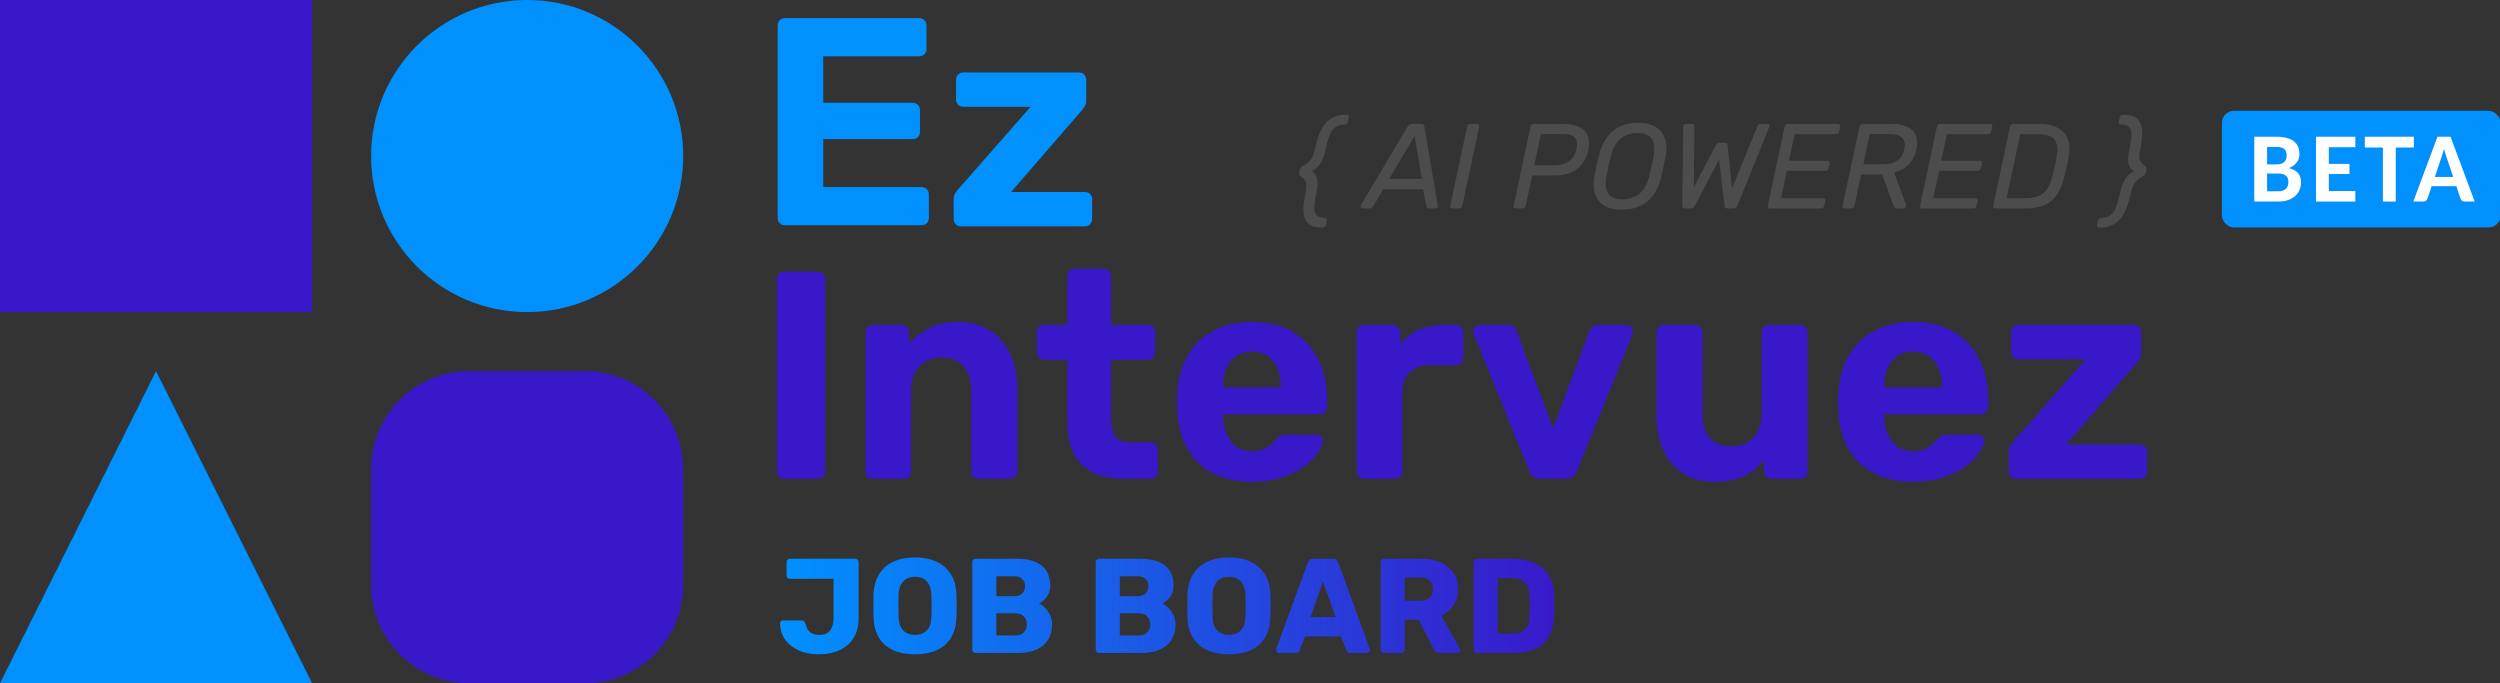 <svg width="827" height="226" viewBox="0 0 827 226" fill="none" xmlns="http://www.w3.org/2000/svg">
<rect x="0" y="0" width="827" height="226" fill="#333333" stroke="none"/>
<g clip-path="url(#clip0_1586_235)">
<rect width="103.235" height="103.235" fill="#3918CA"/>
<path d="M122.766 155.211C122.766 137.292 137.289 122.766 155.204 122.766H193.562C211.477 122.766 226 137.292 226 155.211V193.555C226 211.474 211.477 226 193.562 226H155.204C137.289 226 122.766 211.474 122.766 193.555V155.211Z" fill="#3918CA"/>
<circle cx="174.383" cy="51.617" r="51.617" fill="#0091FF"/>
<path d="M51.617 122.766L103.235 226H0L51.617 122.766Z" fill="#0091FF"/>
<path d="M317.824 74.871C317.171 74.871 316.616 74.643 316.16 74.186C315.703 73.73 315.475 73.142 315.475 72.425V65.867C315.475 65.215 315.605 64.627 315.866 64.105C316.192 63.583 316.551 63.094 316.943 62.637L340.922 35.33H318.704C317.987 35.33 317.399 35.102 316.943 34.645C316.486 34.188 316.258 33.633 316.258 32.981V26.423C316.258 25.706 316.486 25.118 316.943 24.662C317.399 24.205 317.987 23.977 318.704 23.977H356.876C357.593 23.977 358.181 24.205 358.637 24.662C359.094 25.118 359.323 25.706 359.323 26.423V33.47C359.323 34.058 359.192 34.58 358.931 35.036C358.67 35.493 358.344 35.95 357.952 36.407L334.462 63.518H358.931C359.584 63.518 360.138 63.746 360.595 64.203C361.052 64.66 361.28 65.215 361.28 65.867V72.425C361.28 73.142 361.052 73.73 360.595 74.186C360.138 74.643 359.584 74.871 358.931 74.871H317.824Z" fill="#0091FF"/>
<path d="M259.699 74.512C258.981 74.512 258.394 74.284 257.937 73.827C257.48 73.371 257.252 72.783 257.252 72.066V8.447C257.252 7.729 257.48 7.142 257.937 6.685C258.394 6.228 258.981 6 259.699 6H304.036C304.754 6 305.341 6.228 305.798 6.685C306.255 7.142 306.483 7.729 306.483 8.447V16.277C306.483 16.929 306.255 17.484 305.798 17.941C305.341 18.398 304.754 18.626 304.036 18.626H272.325V33.992H301.883C302.601 33.992 303.188 34.221 303.645 34.677C304.101 35.134 304.33 35.721 304.33 36.439V43.682C304.33 44.334 304.101 44.889 303.645 45.346C303.188 45.803 302.601 46.031 301.883 46.031H272.325V61.887H304.819C305.537 61.887 306.124 62.115 306.581 62.572C307.038 63.028 307.266 63.616 307.266 64.333V72.066C307.266 72.783 307.038 73.371 306.581 73.827C306.124 74.284 305.537 74.512 304.819 74.512H259.699Z" fill="#0091FF"/>
<path d="M666.828 158.385C666.175 158.385 665.62 158.157 665.164 157.7C664.707 157.243 664.479 156.656 664.479 155.938V149.381C664.479 148.728 664.609 148.141 664.87 147.619C665.196 147.097 665.555 146.608 665.947 146.151L689.926 118.844H667.708C666.991 118.844 666.403 118.615 665.947 118.159C665.49 117.702 665.262 117.147 665.262 116.495V109.937C665.262 109.219 665.49 108.632 665.947 108.175C666.403 107.719 666.991 107.49 667.708 107.49H705.88C706.597 107.49 707.185 107.719 707.641 108.175C708.098 108.632 708.326 109.219 708.326 109.937V116.984C708.326 117.571 708.196 118.093 707.935 118.55C707.674 119.007 707.348 119.464 706.956 119.92L683.466 147.032H707.935C708.587 147.032 709.142 147.26 709.599 147.717C710.056 148.174 710.284 148.728 710.284 149.381V155.938C710.284 156.656 710.056 157.243 709.599 157.7C709.142 158.157 708.587 158.385 707.935 158.385H666.828Z" fill="#3918CA"/>
<path d="M632.949 159.364C625.445 159.364 619.475 157.276 615.038 153.1C610.666 148.924 608.35 142.856 608.089 134.895C608.089 134.373 608.089 133.688 608.089 132.84C608.089 131.927 608.089 131.209 608.089 130.687C608.35 125.663 609.492 121.356 611.514 117.767C613.537 114.113 616.376 111.34 620.03 109.448C623.684 107.49 627.957 106.512 632.851 106.512C638.332 106.512 642.9 107.654 646.554 109.937C650.273 112.156 653.046 115.223 654.873 119.138C656.765 122.987 657.711 127.424 657.711 132.449V134.7C657.711 135.352 657.45 135.907 656.928 136.364C656.472 136.82 655.917 137.049 655.265 137.049H623.259C623.259 137.114 623.259 137.244 623.259 137.44C623.259 137.571 623.259 137.701 623.259 137.832C623.325 139.92 623.716 141.845 624.434 143.606C625.217 145.303 626.294 146.673 627.664 147.717C629.099 148.761 630.796 149.283 632.753 149.283C634.385 149.283 635.722 149.055 636.766 148.598C637.81 148.141 638.658 147.587 639.311 146.934C640.029 146.282 640.551 145.727 640.877 145.27C641.464 144.618 641.921 144.226 642.247 144.096C642.639 143.9 643.226 143.802 644.009 143.802H654.188C654.84 143.802 655.362 143.998 655.754 144.389C656.211 144.716 656.406 145.205 656.341 145.857C656.276 146.901 655.721 148.206 654.677 149.772C653.699 151.273 652.23 152.774 650.273 154.275C648.315 155.71 645.869 156.917 642.932 157.896C640.061 158.875 636.734 159.364 632.949 159.364ZM623.259 128.142H642.443V127.946C642.443 125.597 642.051 123.575 641.268 121.878C640.551 120.116 639.474 118.746 638.039 117.767C636.603 116.789 634.874 116.299 632.851 116.299C630.828 116.299 629.099 116.789 627.664 117.767C626.228 118.746 625.119 120.116 624.336 121.878C623.618 123.575 623.259 125.597 623.259 127.946V128.142Z" fill="#3918CA"/>
<path d="M567.19 159.364C563.406 159.364 560.045 158.516 557.109 156.819C554.238 155.057 551.987 152.545 550.356 149.283C548.79 145.955 548.007 141.942 548.007 137.244V109.937C548.007 109.219 548.235 108.632 548.692 108.175C549.149 107.719 549.703 107.49 550.356 107.49H560.731C561.448 107.49 562.036 107.719 562.492 108.175C562.949 108.632 563.177 109.219 563.177 109.937V136.657C563.177 143.965 566.375 147.619 572.769 147.619C575.836 147.619 578.25 146.673 580.012 144.781C581.839 142.823 582.752 140.115 582.752 136.657V109.937C582.752 109.219 582.981 108.632 583.438 108.175C583.894 107.719 584.482 107.49 585.199 107.49H595.574C596.227 107.49 596.781 107.719 597.238 108.175C597.695 108.632 597.923 109.219 597.923 109.937V155.938C597.923 156.656 597.695 157.243 597.238 157.7C596.781 158.157 596.227 158.385 595.574 158.385H585.982C585.265 158.385 584.677 158.157 584.221 157.7C583.764 157.243 583.535 156.656 583.535 155.938V152.121C581.839 154.47 579.653 156.265 576.978 157.504C574.303 158.744 571.04 159.364 567.19 159.364Z" fill="#3918CA"/>
<path d="M509.348 158.385C508.369 158.385 507.619 158.157 507.097 157.7C506.64 157.178 506.249 156.591 505.922 155.938L487.522 110.524C487.391 110.263 487.326 109.97 487.326 109.643C487.326 109.056 487.522 108.567 487.913 108.175C488.37 107.719 488.892 107.49 489.479 107.49H498.973C499.822 107.49 500.441 107.719 500.833 108.175C501.29 108.632 501.583 109.056 501.714 109.448L513.752 141.746L525.791 109.448C525.987 109.056 526.28 108.632 526.672 108.175C527.129 107.719 527.748 107.49 528.531 107.49H538.025C538.613 107.49 539.102 107.719 539.493 108.175C539.95 108.567 540.179 109.056 540.179 109.643C540.179 109.97 540.146 110.263 540.081 110.524L521.582 155.938C521.321 156.591 520.93 157.178 520.408 157.7C519.886 158.157 519.136 158.385 518.157 158.385H509.348Z" fill="#3918CA"/>
<path d="M451.154 158.385C450.501 158.385 449.947 158.157 449.49 157.7C449.033 157.243 448.805 156.656 448.805 155.938V109.937C448.805 109.285 449.033 108.73 449.49 108.273C449.947 107.751 450.501 107.49 451.154 107.49H460.745C461.398 107.49 461.953 107.751 462.409 108.273C462.931 108.73 463.192 109.285 463.192 109.937V113.852C464.824 111.829 466.814 110.263 469.163 109.154C471.577 108.045 474.35 107.49 477.482 107.49H481.691C482.343 107.49 482.898 107.719 483.355 108.175C483.811 108.632 484.04 109.219 484.04 109.937V118.354C484.04 119.072 483.811 119.659 483.355 120.116C482.898 120.573 482.343 120.801 481.691 120.801H473.078C470.207 120.801 467.956 121.617 466.324 123.248C464.693 124.814 463.877 127.065 463.877 130.001V155.938C463.877 156.656 463.649 157.243 463.192 157.7C462.736 158.157 462.148 158.385 461.431 158.385H451.154Z" fill="#3918CA"/>
<path d="M414.26 159.364C406.756 159.364 400.786 157.276 396.349 153.1C391.977 148.924 389.66 142.856 389.399 134.895C389.399 134.373 389.399 133.688 389.399 132.84C389.399 131.927 389.399 131.209 389.399 130.687C389.66 125.663 390.802 121.356 392.825 117.767C394.848 114.113 397.686 111.34 401.34 109.448C404.994 107.49 409.268 106.512 414.162 106.512C419.643 106.512 424.21 107.654 427.864 109.937C431.583 112.156 434.357 115.223 436.184 119.138C438.076 122.987 439.022 127.424 439.022 132.449V134.7C439.022 135.352 438.761 135.907 438.239 136.364C437.782 136.82 437.228 137.049 436.575 137.049H404.57C404.57 137.114 404.57 137.244 404.57 137.44C404.57 137.571 404.57 137.701 404.57 137.832C404.635 139.92 405.027 141.845 405.745 143.606C406.528 145.303 407.604 146.673 408.974 147.717C410.41 148.761 412.106 149.283 414.064 149.283C415.695 149.283 417.033 149.055 418.077 148.598C419.121 148.141 419.969 147.587 420.621 146.934C421.339 146.282 421.861 145.727 422.187 145.27C422.775 144.618 423.231 144.226 423.558 144.096C423.949 143.9 424.536 143.802 425.319 143.802H435.498C436.151 143.802 436.673 143.998 437.064 144.389C437.521 144.716 437.717 145.205 437.652 145.857C437.586 146.901 437.032 148.206 435.988 149.772C435.009 151.273 433.541 152.774 431.583 154.275C429.626 155.71 427.179 156.917 424.243 157.896C421.372 158.875 418.044 159.364 414.26 159.364ZM404.57 128.142H423.753V127.946C423.753 125.597 423.362 123.575 422.579 121.878C421.861 120.116 420.785 118.746 419.349 117.767C417.914 116.789 416.184 116.299 414.162 116.299C412.139 116.299 410.41 116.789 408.974 117.767C407.539 118.746 406.43 120.116 405.647 121.878C404.929 123.575 404.57 125.597 404.57 127.946V128.142Z" fill="#3918CA"/>
<path d="M372.148 158.385C368.103 158.385 364.644 157.732 361.773 156.427C358.902 155.057 356.717 152.969 355.216 150.163C353.78 147.357 353.063 143.834 353.063 139.593V119.039H345.428C344.711 119.039 344.123 118.811 343.667 118.354C343.21 117.897 342.981 117.31 342.981 116.592V109.937C342.981 109.219 343.21 108.632 343.667 108.175C344.123 107.718 344.711 107.49 345.428 107.49H353.063V91.34C353.063 90.623 353.291 90.035 353.748 89.579C354.27 89.122 354.857 88.894 355.509 88.894H365.101C365.819 88.894 366.406 89.122 366.863 89.579C367.32 90.035 367.548 90.623 367.548 91.34V107.49H379.782C380.435 107.49 380.99 107.718 381.446 108.175C381.903 108.632 382.131 109.219 382.131 109.937V116.592C382.131 117.31 381.903 117.897 381.446 118.354C380.99 118.811 380.435 119.039 379.782 119.039H367.548V138.418C367.548 140.898 367.972 142.855 368.82 144.291C369.734 145.661 371.3 146.346 373.518 146.346H380.663C381.316 146.346 381.87 146.574 382.327 147.031C382.784 147.488 383.012 148.043 383.012 148.695V155.938C383.012 156.656 382.784 157.243 382.327 157.7C381.87 158.156 381.316 158.385 380.663 158.385H372.148Z" fill="#3918CA"/>
<path d="M288.667 158.385C288.015 158.385 287.46 158.157 287.003 157.7C286.547 157.244 286.318 156.656 286.318 155.939V109.937C286.318 109.22 286.547 108.632 287.003 108.176C287.46 107.719 288.015 107.49 288.667 107.49H298.259C298.977 107.49 299.564 107.719 300.021 108.176C300.478 108.632 300.706 109.22 300.706 109.937V113.754C302.402 111.666 304.588 109.937 307.264 108.567C309.939 107.197 313.201 106.512 317.051 106.512C320.901 106.512 324.261 107.393 327.132 109.154C330.068 110.851 332.352 113.363 333.983 116.691C335.68 119.953 336.528 123.933 336.528 128.631V155.939C336.528 156.656 336.267 157.244 335.745 157.7C335.288 158.157 334.734 158.385 334.081 158.385H323.707C322.989 158.385 322.402 158.157 321.945 157.7C321.488 157.244 321.26 156.656 321.26 155.939V129.219C321.26 125.76 320.411 123.085 318.715 121.193C317.084 119.235 314.669 118.257 311.472 118.257C308.405 118.257 305.959 119.235 304.132 121.193C302.305 123.085 301.391 125.76 301.391 129.219V155.939C301.391 156.656 301.163 157.244 300.706 157.7C300.249 158.157 299.695 158.385 299.042 158.385H288.667Z" fill="#3918CA"/>
<path d="M259.447 158.385C258.729 158.385 258.142 158.157 257.685 157.7C257.228 157.244 257 156.656 257 155.939V92.32C257 91.602 257.228 91.015 257.685 90.558C258.142 90.101 258.729 89.873 259.447 89.873H270.507C271.224 89.873 271.812 90.101 272.268 90.558C272.725 91.015 272.954 91.602 272.954 92.32V155.939C272.954 156.656 272.725 157.244 272.268 157.7C271.812 158.157 271.224 158.385 270.507 158.385H259.447Z" fill="#3918CA"/>
<path d="M702.476 37.959C704.047 37.959 705.285 38.212 706.191 38.718C707.123 39.224 707.775 39.97 708.148 40.955C708.548 41.941 708.708 43.152 708.628 44.59C708.574 46.029 708.361 47.68 707.989 49.544C707.669 50.929 707.616 51.994 707.829 52.74C708.042 53.486 708.468 54.098 709.107 54.578L709.347 54.737C709.933 55.164 710.159 55.67 710.026 56.256L709.866 57.055C709.76 57.641 709.32 58.133 708.548 58.533L708.188 58.732C707.363 59.212 706.684 59.824 706.151 60.57C705.645 61.316 705.245 62.381 704.952 63.766C704.526 65.63 704.034 67.281 703.474 68.72C702.942 70.131 702.276 71.316 701.477 72.275C700.678 73.26 699.719 74.006 698.601 74.512C697.482 75.045 696.137 75.311 694.566 75.311H694.326C694.086 75.311 693.9 75.231 693.767 75.072C693.634 74.912 693.594 74.699 693.647 74.432L693.966 72.954C694.02 72.688 694.153 72.475 694.366 72.315C694.552 72.155 694.779 72.075 695.045 72.075H695.205C696.51 72.022 697.535 71.689 698.281 71.077C699.053 70.464 699.666 69.492 700.119 68.16C700.598 66.829 701.064 65.111 701.517 63.007C701.89 61.382 702.436 60.051 703.155 59.012C703.874 57.973 704.779 57.188 705.871 56.655C705.285 56.256 704.833 55.763 704.513 55.177C704.22 54.591 704.047 53.899 703.994 53.1C703.94 52.274 704.02 51.342 704.233 50.303C704.686 48.146 704.952 46.415 705.032 45.11C705.139 43.778 704.939 42.806 704.433 42.194C703.954 41.554 703.075 41.221 701.796 41.195H701.597C701.33 41.195 701.131 41.115 700.997 40.955C700.891 40.795 700.864 40.582 700.918 40.316L701.197 38.838C701.25 38.572 701.37 38.358 701.557 38.199C701.77 38.039 702.009 37.959 702.276 37.959H702.476Z" fill="#4C4C4C"/>
<path d="M660.071 68.959C659.805 68.959 659.605 68.879 659.472 68.72C659.339 68.533 659.299 68.307 659.352 68.04L664.905 41.954C664.958 41.661 665.078 41.435 665.264 41.275C665.477 41.088 665.717 40.995 665.983 40.995H674.612C676.397 40.995 677.968 41.235 679.326 41.714C680.685 42.167 681.79 42.859 682.642 43.791C683.494 44.697 684.067 45.829 684.36 47.187C684.68 48.545 684.666 50.09 684.32 51.821C684.08 53.02 683.867 54.072 683.681 54.977C683.494 55.883 683.255 56.921 682.962 58.093C682.402 60.544 681.603 62.581 680.565 64.205C679.526 65.803 678.155 67.002 676.45 67.801C674.746 68.573 672.535 68.959 669.819 68.959H660.071ZM663.786 65.564H669.859C671.696 65.564 673.214 65.311 674.413 64.805C675.611 64.299 676.57 63.486 677.289 62.368C678.035 61.249 678.621 59.771 679.047 57.934C679.233 57.135 679.393 56.442 679.526 55.856C679.686 55.244 679.819 54.644 679.926 54.058C680.059 53.446 680.192 52.753 680.325 51.981C680.831 49.398 680.618 47.493 679.686 46.268C678.78 45.017 676.943 44.391 674.173 44.391H668.3L663.786 65.564Z" fill="#4C4C4C"/>
<path d="M635.883 68.959C635.616 68.959 635.416 68.879 635.283 68.72C635.15 68.533 635.11 68.307 635.163 68.04L640.716 41.954C640.77 41.661 640.889 41.435 641.076 41.275C641.289 41.088 641.529 40.995 641.795 40.995H658.334C658.627 40.995 658.827 41.088 658.933 41.275C659.066 41.435 659.106 41.661 659.053 41.954L658.733 43.472C658.68 43.765 658.547 43.991 658.334 44.151C658.147 44.311 657.908 44.391 657.615 44.391H644.032L642.155 53.14H654.858C655.151 53.14 655.364 53.233 655.497 53.419C655.631 53.579 655.671 53.805 655.617 54.098L655.298 55.577C655.244 55.843 655.111 56.069 654.898 56.256C654.712 56.415 654.472 56.495 654.179 56.495H641.475L639.518 65.564H653.42C653.713 65.564 653.926 65.644 654.059 65.803C654.192 65.963 654.232 66.19 654.179 66.483L653.82 68.04C653.766 68.307 653.646 68.533 653.46 68.72C653.274 68.879 653.034 68.959 652.741 68.959H635.883Z" fill="#4C4C4C"/>
<path d="M610.266 68.959C609.973 68.959 609.76 68.879 609.627 68.72C609.521 68.533 609.494 68.307 609.547 68.04L615.1 41.954C615.153 41.661 615.273 41.435 615.46 41.275C615.673 41.088 615.926 40.995 616.219 40.995H625.966C628.976 40.995 631.199 41.701 632.638 43.112C634.102 44.524 634.542 46.615 633.956 49.384C633.53 51.435 632.664 53.113 631.359 54.418C630.081 55.696 628.496 56.589 626.605 57.094L630.52 67.721C630.547 67.801 630.56 67.867 630.56 67.921C630.56 67.974 630.547 68.054 630.52 68.16C630.494 68.374 630.374 68.56 630.161 68.72C629.948 68.879 629.735 68.959 629.522 68.959H627.604C627.151 68.959 626.845 68.84 626.685 68.6C626.525 68.36 626.392 68.12 626.286 67.881L622.65 57.734H615.659L613.462 68.04C613.409 68.307 613.276 68.533 613.063 68.72C612.85 68.879 612.597 68.959 612.304 68.959H610.266ZM616.378 54.338H622.97C624.967 54.338 626.539 53.925 627.684 53.1C628.856 52.247 629.615 50.996 629.961 49.344C630.307 47.72 630.081 46.481 629.282 45.629C628.51 44.777 627.111 44.351 625.087 44.351H618.496L616.378 54.338Z" fill="#4C4C4C"/>
<path d="M585.518 68.959C585.252 68.959 585.052 68.879 584.919 68.72C584.786 68.533 584.746 68.307 584.799 68.04L590.352 41.954C590.405 41.661 590.525 41.435 590.712 41.275C590.925 41.088 591.164 40.995 591.431 40.995H607.97C608.263 40.995 608.462 41.088 608.569 41.275C608.702 41.435 608.742 41.661 608.689 41.954L608.369 43.472C608.316 43.765 608.183 43.991 607.97 44.151C607.783 44.311 607.543 44.391 607.25 44.391H593.668L591.79 53.14H604.494C604.787 53.14 605 53.233 605.133 53.419C605.266 53.579 605.306 53.805 605.253 54.098L604.933 55.577C604.88 55.843 604.747 56.069 604.534 56.256C604.348 56.415 604.108 56.495 603.815 56.495H591.111L589.154 65.564H603.056C603.349 65.564 603.562 65.644 603.695 65.803C603.828 65.963 603.868 66.19 603.815 66.483L603.455 68.04C603.402 68.307 603.282 68.533 603.096 68.72C602.909 68.879 602.67 68.959 602.377 68.959H585.518Z" fill="#4C4C4C"/>
<path d="M557.553 68.959C557.207 68.959 556.941 68.866 556.754 68.68C556.595 68.493 556.515 68.227 556.515 67.881L556.794 41.834C556.794 41.621 556.874 41.435 557.034 41.275C557.194 41.088 557.407 40.995 557.673 40.995H559.631C559.95 40.995 560.177 41.075 560.31 41.235C560.443 41.395 560.51 41.594 560.51 41.834L560.31 61.928L567.541 48.146C567.674 47.906 567.86 47.693 568.1 47.507C568.34 47.294 568.646 47.187 569.019 47.187H570.457C570.856 47.187 571.123 47.294 571.256 47.507C571.389 47.693 571.469 47.906 571.495 48.146L572.974 62.248L581.403 41.674C581.589 41.221 581.962 40.995 582.521 40.995H584.679C585.025 40.995 585.238 41.102 585.318 41.315C585.398 41.501 585.371 41.741 585.238 42.034L574.811 67.881C574.651 68.227 574.452 68.493 574.212 68.68C573.972 68.866 573.679 68.959 573.333 68.959H571.575C571.203 68.959 570.923 68.866 570.736 68.68C570.577 68.493 570.483 68.254 570.457 67.961L568.659 52.82L560.709 67.961C560.576 68.254 560.376 68.493 560.11 68.68C559.87 68.866 559.577 68.959 559.231 68.959H557.553Z" fill="#4C4C4C"/>
<path d="M536.505 69.359C534.934 69.359 533.509 69.146 532.23 68.72C530.952 68.267 529.9 67.588 529.074 66.682C528.249 65.777 527.676 64.632 527.357 63.247C527.064 61.862 527.077 60.237 527.397 58.373C527.61 57.201 527.836 56.083 528.076 55.017C528.315 53.925 528.582 52.793 528.875 51.622C529.754 47.92 531.298 45.163 533.509 43.352C535.746 41.514 538.542 40.596 541.898 40.596C543.496 40.596 544.921 40.822 546.173 41.275C547.451 41.728 548.503 42.42 549.329 43.352C550.181 44.284 550.753 45.429 551.046 46.788C551.339 48.146 551.326 49.757 551.006 51.622C550.793 52.793 550.567 53.925 550.327 55.017C550.088 56.083 549.835 57.201 549.568 58.373C548.663 62.128 547.091 64.898 544.854 66.682C542.644 68.467 539.861 69.359 536.505 69.359ZM536.665 65.963C538.769 65.963 540.62 65.351 542.218 64.126C543.816 62.901 544.947 60.916 545.613 58.173C545.906 56.975 546.146 55.91 546.332 54.977C546.545 54.019 546.759 52.953 546.972 51.781C547.478 49.038 547.265 47.054 546.332 45.829C545.427 44.604 543.896 43.991 541.738 43.991C539.608 43.991 537.757 44.604 536.185 45.829C534.614 47.054 533.495 49.038 532.83 51.781C532.537 52.953 532.284 54.019 532.071 54.977C531.858 55.91 531.644 56.975 531.431 58.173C530.952 60.916 531.165 62.901 532.071 64.126C532.976 65.351 534.508 65.963 536.665 65.963Z" fill="#4C4C4C"/>
<path d="M501.446 68.959C501.18 68.959 500.98 68.879 500.847 68.72C500.714 68.533 500.674 68.307 500.727 68.04L506.28 41.954C506.333 41.661 506.453 41.435 506.639 41.275C506.852 41.088 507.092 40.995 507.358 40.995H517.226C518.744 40.995 520.076 41.181 521.221 41.554C522.393 41.901 523.338 42.433 524.057 43.152C524.776 43.871 525.256 44.764 525.495 45.829C525.762 46.894 525.748 48.133 525.455 49.544C524.843 52.367 523.578 54.498 521.66 55.936C519.743 57.347 517.279 58.053 514.27 58.053H506.839L504.722 68.04C504.669 68.307 504.535 68.533 504.322 68.72C504.136 68.879 503.896 68.959 503.603 68.959H501.446ZM507.518 54.698H514.19C516.054 54.698 517.639 54.258 518.944 53.379C520.249 52.5 521.088 51.222 521.46 49.544C521.673 48.426 521.713 47.493 521.58 46.748C521.447 45.975 521.008 45.389 520.262 44.99C519.516 44.564 518.371 44.351 516.826 44.351H509.715L507.518 54.698Z" fill="#4C4C4C"/>
<path d="M480.496 68.959C480.203 68.959 479.99 68.879 479.857 68.72C479.723 68.533 479.683 68.307 479.737 68.04L485.33 41.914C485.383 41.648 485.503 41.435 485.689 41.275C485.902 41.088 486.142 40.995 486.408 40.995H488.565C488.832 40.995 489.031 41.088 489.165 41.275C489.324 41.435 489.378 41.648 489.324 41.914L483.732 68.04C483.678 68.307 483.545 68.533 483.332 68.72C483.146 68.879 482.919 68.959 482.653 68.959H480.496Z" fill="#4C4C4C"/>
<path d="M450.9 68.959C450.554 68.959 450.327 68.826 450.221 68.56C450.088 68.267 450.101 67.987 450.261 67.721L465.641 41.874C465.801 41.608 465.987 41.395 466.2 41.235C466.44 41.075 466.733 40.995 467.079 40.995H470.115C470.488 40.995 470.754 41.075 470.914 41.235C471.074 41.395 471.167 41.608 471.194 41.874L475.588 67.721C475.668 68.12 475.628 68.427 475.468 68.64C475.309 68.853 475.096 68.959 474.829 68.959H472.792C472.499 68.959 472.272 68.893 472.113 68.76C471.953 68.6 471.846 68.373 471.793 68.081L470.754 62.608H457.651L454.216 68.28C454.109 68.467 453.949 68.626 453.736 68.76C453.55 68.893 453.323 68.959 453.057 68.959H450.9ZM459.529 59.172H470.355L467.958 44.99L459.529 59.172Z" fill="#4C4C4C"/>
<path d="M437.327 75.311C435.782 75.311 434.544 75.058 433.611 74.552C432.706 74.046 432.053 73.287 431.654 72.275C431.281 71.29 431.121 70.091 431.175 68.68C431.254 67.242 431.494 65.59 431.894 63.726C432.187 62.341 432.227 61.276 432.013 60.53C431.827 59.758 431.401 59.132 430.735 58.653L430.495 58.533C429.91 58.107 429.683 57.6 429.816 57.015L429.976 56.216C430.056 55.869 430.189 55.59 430.376 55.377C430.562 55.164 430.868 54.937 431.294 54.698L431.654 54.538C432.506 54.032 433.185 53.406 433.691 52.66C434.224 51.914 434.637 50.862 434.93 49.504C435.329 47.64 435.795 46.002 436.328 44.59C436.861 43.152 437.526 41.941 438.325 40.955C439.124 39.97 440.083 39.224 441.202 38.718C442.347 38.212 443.705 37.959 445.277 37.959H445.476C445.743 37.959 445.929 38.039 446.036 38.199C446.169 38.358 446.209 38.572 446.155 38.838L445.876 40.316C445.822 40.582 445.689 40.795 445.476 40.955C445.29 41.115 445.077 41.195 444.837 41.195H444.637C443.359 41.221 442.334 41.554 441.561 42.194C440.789 42.806 440.163 43.765 439.684 45.07C439.204 46.375 438.738 48.106 438.285 50.263C437.966 51.861 437.433 53.179 436.688 54.218C435.968 55.257 435.063 56.056 433.971 56.615C434.557 56.961 434.996 57.441 435.289 58.053C435.609 58.639 435.795 59.345 435.849 60.171C435.902 60.996 435.822 61.928 435.609 62.967C435.156 65.071 434.876 66.802 434.77 68.16C434.69 69.492 434.903 70.464 435.409 71.077C435.915 71.689 436.807 72.022 438.086 72.075H438.285C438.525 72.075 438.698 72.155 438.805 72.315C438.938 72.475 438.978 72.688 438.925 72.954L438.605 74.432C438.552 74.699 438.419 74.912 438.206 75.072C438.019 75.231 437.793 75.311 437.526 75.311H437.327Z" fill="#4C4C4C"/>
<path d="M488.615 216C488.288 216 488.021 215.896 487.814 215.689C487.606 215.481 487.502 215.214 487.502 214.887V185.949C487.502 185.622 487.606 185.355 487.814 185.148C488.021 184.94 488.288 184.836 488.615 184.836H500.19C503.099 184.836 505.577 185.311 507.625 186.261C509.673 187.181 511.246 188.546 512.344 190.356C513.443 192.137 514.036 194.348 514.125 196.99C514.155 198.296 514.17 199.439 514.17 200.418C514.17 201.398 514.155 202.525 514.125 203.802C514.007 206.562 513.413 208.847 512.344 210.658C511.306 212.468 509.777 213.819 507.759 214.709C505.77 215.57 503.322 216 500.413 216H488.615ZM495.471 209.589H500.19C501.467 209.589 502.52 209.396 503.351 209.011C504.212 208.595 504.85 207.957 505.266 207.096C505.711 206.235 505.948 205.108 505.978 203.713C506.037 202.852 506.067 202.08 506.067 201.398C506.097 200.715 506.097 200.032 506.067 199.35C506.067 198.667 506.037 197.91 505.978 197.079C505.919 195.061 505.384 193.592 504.375 192.672C503.396 191.722 501.927 191.247 499.968 191.247H495.471V209.589Z" fill="url(#paint0_linear_1586_235)"/>
<path d="M457.833 216C457.506 216 457.239 215.896 457.031 215.689C456.824 215.481 456.72 215.214 456.72 214.887V185.949C456.72 185.622 456.824 185.355 457.031 185.148C457.239 184.94 457.506 184.836 457.833 184.836H469.942C473.771 184.836 476.784 185.726 478.98 187.507C481.206 189.258 482.319 191.751 482.319 194.987C482.319 197.094 481.8 198.875 480.761 200.329C479.752 201.783 478.416 202.882 476.754 203.624L482.898 214.576C482.987 214.754 483.031 214.917 483.031 215.065C483.031 215.303 482.927 215.525 482.72 215.733C482.542 215.911 482.319 216 482.052 216H476.175C475.611 216 475.196 215.867 474.929 215.6C474.662 215.303 474.469 215.036 474.35 214.798L469.275 205.004H464.689V214.887C464.689 215.214 464.585 215.481 464.377 215.689C464.169 215.896 463.902 216 463.576 216H457.833ZM464.689 198.726H469.853C471.248 198.726 472.287 198.385 472.97 197.702C473.682 197.02 474.038 196.085 474.038 194.898C474.038 193.74 473.697 192.805 473.014 192.093C472.361 191.38 471.308 191.024 469.853 191.024H464.689V198.726Z" fill="url(#paint1_linear_1586_235)"/>
<path d="M423.071 216C422.833 216 422.611 215.911 422.403 215.733C422.225 215.525 422.136 215.303 422.136 215.065C422.136 214.917 422.151 214.783 422.18 214.665L432.643 186.083C432.732 185.756 432.91 185.474 433.177 185.237C433.474 184.969 433.874 184.836 434.379 184.836H440.968C441.473 184.836 441.858 184.969 442.125 185.237C442.422 185.474 442.615 185.756 442.704 186.083L453.122 214.665C453.181 214.783 453.211 214.917 453.211 215.065C453.211 215.303 453.107 215.525 452.899 215.733C452.721 215.911 452.499 216 452.232 216H446.756C446.31 216 445.969 215.896 445.732 215.689C445.524 215.451 445.39 215.243 445.331 215.065L443.595 210.524H431.708L430.016 215.065C429.957 215.243 429.823 215.451 429.615 215.689C429.407 215.896 429.051 216 428.547 216H423.071ZM433.533 204.113H441.814L437.629 192.36L433.533 204.113Z" fill="url(#paint2_linear_1586_235)"/>
<path d="M406.541 216.445C403.81 216.445 401.436 216 399.418 215.11C397.399 214.219 395.826 212.884 394.699 211.103C393.571 209.292 392.947 207.037 392.829 204.336C392.799 203.06 392.784 201.783 392.784 200.507C392.784 199.231 392.799 197.94 392.829 196.634C392.947 193.963 393.571 191.722 394.699 189.911C395.856 188.071 397.444 186.691 399.462 185.771C401.481 184.851 403.84 184.391 406.541 184.391C409.212 184.391 411.557 184.851 413.575 185.771C415.623 186.691 417.226 188.071 418.383 189.911C419.541 191.722 420.164 193.963 420.253 196.634C420.313 197.94 420.342 199.231 420.342 200.507C420.342 201.783 420.313 203.06 420.253 204.336C420.135 207.037 419.511 209.292 418.383 211.103C417.256 212.884 415.683 214.219 413.664 215.11C411.646 216 409.272 216.445 406.541 216.445ZM406.541 210.034C408.114 210.034 409.39 209.56 410.37 208.61C411.379 207.66 411.913 206.146 411.973 204.069C412.032 202.763 412.062 201.531 412.062 200.374C412.062 199.216 412.032 198.014 411.973 196.767C411.913 195.372 411.646 194.245 411.171 193.384C410.726 192.493 410.103 191.84 409.301 191.425C408.5 191.009 407.58 190.802 406.541 190.802C405.532 190.802 404.627 191.009 403.825 191.425C403.024 191.84 402.386 192.493 401.911 193.384C401.436 194.245 401.169 195.372 401.11 196.767C401.08 198.014 401.065 199.216 401.065 200.374C401.065 201.531 401.08 202.763 401.11 204.069C401.199 206.146 401.733 207.66 402.712 208.61C403.692 209.56 404.968 210.034 406.541 210.034Z" fill="url(#paint3_linear_1586_235)"/>
<path d="M363.575 216C363.248 216 362.981 215.896 362.774 215.689C362.566 215.481 362.462 215.214 362.462 214.887V185.949C362.462 185.622 362.566 185.355 362.774 185.148C362.981 184.94 363.248 184.836 363.575 184.836H377.154C379.706 184.836 381.799 185.192 383.431 185.904C385.064 186.617 386.266 187.641 387.037 188.976C387.839 190.282 388.239 191.841 388.239 193.651C388.239 194.72 388.032 195.669 387.616 196.5C387.23 197.302 386.74 197.97 386.147 198.504C385.583 199.038 385.049 199.424 384.544 199.661C385.672 200.196 386.666 201.071 387.527 202.288C388.417 203.505 388.863 204.93 388.863 206.562C388.863 208.521 388.417 210.213 387.527 211.637C386.666 213.032 385.39 214.116 383.698 214.887C382.036 215.629 379.988 216 377.554 216H363.575ZM370.431 210.213H376.664C377.94 210.213 378.905 209.842 379.558 209.1C380.211 208.358 380.537 207.512 380.537 206.562C380.537 205.523 380.196 204.648 379.513 203.935C378.86 203.223 377.911 202.867 376.664 202.867H370.431V210.213ZM370.431 197.213H376.263C377.48 197.213 378.385 196.901 378.979 196.278C379.602 195.654 379.914 194.853 379.914 193.874C379.914 192.924 379.602 192.152 378.979 191.559C378.385 190.935 377.48 190.624 376.263 190.624H370.431V197.213Z" fill="url(#paint4_linear_1586_235)"/>
<path d="M322.75 216C322.423 216 322.156 215.896 321.948 215.689C321.741 215.481 321.637 215.214 321.637 214.887V185.949C321.637 185.622 321.741 185.355 321.948 185.148C322.156 184.94 322.423 184.836 322.75 184.836H336.328C338.881 184.836 340.973 185.192 342.606 185.904C344.238 186.617 345.44 187.641 346.212 188.976C347.013 190.282 347.414 191.841 347.414 193.651C347.414 194.72 347.206 195.669 346.791 196.5C346.405 197.302 345.915 197.97 345.322 198.504C344.758 199.038 344.223 199.424 343.719 199.661C344.847 200.196 345.841 201.071 346.702 202.288C347.592 203.505 348.037 204.93 348.037 206.562C348.037 208.521 347.592 210.213 346.702 211.637C345.841 213.032 344.565 214.116 342.873 214.887C341.211 215.629 339.163 216 336.729 216H322.75ZM329.606 210.213H335.839C337.115 210.213 338.08 209.842 338.733 209.1C339.386 208.358 339.712 207.512 339.712 206.562C339.712 205.523 339.371 204.648 338.688 203.935C338.035 203.223 337.085 202.867 335.839 202.867H329.606V210.213ZM329.606 197.213H335.438C336.655 197.213 337.56 196.901 338.154 196.278C338.777 195.654 339.089 194.853 339.089 193.874C339.089 192.924 338.777 192.152 338.154 191.559C337.56 190.935 336.655 190.624 335.438 190.624H329.606V197.213Z" fill="url(#paint5_linear_1586_235)"/>
<path d="M302.675 216.445C299.944 216.445 297.57 216 295.552 215.11C293.533 214.219 291.96 212.884 290.832 211.103C289.704 209.292 289.081 207.037 288.962 204.336C288.933 203.06 288.918 201.783 288.918 200.507C288.918 199.231 288.933 197.94 288.962 196.634C289.081 193.963 289.704 191.722 290.832 189.911C291.99 188.071 293.578 186.691 295.596 185.771C297.614 184.851 299.974 184.391 302.675 184.391C305.346 184.391 307.691 184.851 309.709 185.771C311.757 186.691 313.36 188.071 314.517 189.911C315.675 191.722 316.298 193.963 316.387 196.634C316.447 197.94 316.476 199.231 316.476 200.507C316.476 201.783 316.447 203.06 316.387 204.336C316.268 207.037 315.645 209.292 314.517 211.103C313.389 212.884 311.816 214.219 309.798 215.11C307.78 216 305.405 216.445 302.675 216.445ZM302.675 210.034C304.248 210.034 305.524 209.56 306.504 208.61C307.513 207.66 308.047 206.146 308.106 204.069C308.166 202.763 308.195 201.531 308.195 200.374C308.195 199.216 308.166 198.014 308.106 196.767C308.047 195.372 307.78 194.245 307.305 193.384C306.86 192.493 306.236 191.84 305.435 191.425C304.634 191.009 303.714 190.802 302.675 190.802C301.666 190.802 300.76 191.009 299.959 191.425C299.158 191.84 298.52 192.493 298.045 193.384C297.57 194.245 297.303 195.372 297.243 196.767C297.214 198.014 297.199 199.216 297.199 200.374C297.199 201.531 297.214 202.763 297.243 204.069C297.332 206.146 297.867 207.66 298.846 208.61C299.826 209.56 301.102 210.034 302.675 210.034Z" fill="url(#paint6_linear_1586_235)"/>
<path d="M270.891 216.446C269.199 216.446 267.581 216.238 266.038 215.822C264.524 215.377 263.174 214.724 261.987 213.863C260.8 213.003 259.85 211.934 259.137 210.658C258.455 209.382 258.084 207.898 258.024 206.206C258.024 205.939 258.113 205.716 258.292 205.538C258.47 205.33 258.707 205.226 259.004 205.226H265.014C265.43 205.226 265.741 205.33 265.949 205.538C266.187 205.746 266.379 206.057 266.528 206.473C266.676 207.304 266.958 207.987 267.374 208.521C267.789 209.025 268.309 209.411 268.932 209.678C269.585 209.916 270.312 210.035 271.113 210.035C272.597 210.035 273.74 209.56 274.542 208.61C275.343 207.63 275.744 206.206 275.744 204.336V191.47H261.319C261.022 191.47 260.755 191.366 260.518 191.158C260.31 190.95 260.206 190.683 260.206 190.356V185.949C260.206 185.622 260.31 185.355 260.518 185.148C260.755 184.94 261.022 184.836 261.319 184.836H282.867C283.193 184.836 283.46 184.94 283.668 185.148C283.906 185.355 284.024 185.622 284.024 185.949V204.559C284.024 207.141 283.46 209.322 282.333 211.103C281.205 212.854 279.661 214.19 277.702 215.11C275.744 216 273.473 216.446 270.891 216.446Z" fill="url(#paint7_linear_1586_235)"/>
<rect x="735" y="36.651" width="92.206" height="38.598" rx="4" fill="#0091FF"/>
<path d="M811.52 58.528L809.306 51.966C809.174 51.622 809.033 51.218 808.883 50.755C808.742 50.291 808.605 49.789 808.474 49.247C808.342 49.799 808.201 50.311 808.05 50.784C807.909 51.247 807.773 51.651 807.641 51.996L805.441 58.528H811.52ZM818.629 66.671H815.343C814.976 66.671 814.675 66.582 814.44 66.405C814.214 66.218 814.045 65.981 813.932 65.695L812.55 61.602H804.397L803.015 65.695C802.921 65.942 802.757 66.168 802.522 66.375C802.286 66.572 801.99 66.671 801.633 66.671H798.318L806.316 45.227H810.646L818.629 66.671Z" fill="white"/>
<path d="M798.495 48.804H792.515V66.671H788.269V48.804H782.289V45.227H798.495V48.804Z" fill="white"/>
<path d="M770.379 48.7V54.213H777.205V57.567H770.379V63.198H779.152V66.671H766.119V45.227H779.152V48.7H770.379Z" fill="white"/>
<path d="M753.578 63.272C754.255 63.272 754.81 63.188 755.242 63.02C755.684 62.843 756.037 62.612 756.3 62.326C756.563 62.04 756.747 61.715 756.85 61.351C756.954 60.976 757.005 60.592 757.005 60.198C757.005 59.764 756.944 59.375 756.822 59.03C756.7 58.686 756.502 58.395 756.23 58.158C755.957 57.912 755.6 57.725 755.158 57.597C754.725 57.469 754.189 57.405 753.55 57.405H749.953V63.272H753.578ZM749.953 48.597V54.39H752.732C753.324 54.39 753.851 54.341 754.311 54.242C754.772 54.134 755.158 53.966 755.468 53.74C755.778 53.513 756.013 53.218 756.173 52.853C756.342 52.479 756.427 52.031 756.427 51.508C756.427 50.976 756.357 50.523 756.215 50.149C756.084 49.774 755.877 49.474 755.595 49.247C755.313 49.021 754.955 48.858 754.523 48.76C754.09 48.651 753.578 48.597 752.986 48.597H749.953ZM752.986 45.227C754.358 45.227 755.529 45.365 756.498 45.641C757.475 45.907 758.27 46.292 758.881 46.794C759.502 47.287 759.953 47.888 760.235 48.597C760.517 49.306 760.658 50.099 760.658 50.976C760.658 51.469 760.588 51.942 760.447 52.395C760.315 52.848 760.104 53.277 759.812 53.681C759.53 54.075 759.163 54.434 758.712 54.76C758.261 55.085 757.725 55.361 757.104 55.587C758.496 55.932 759.525 56.493 760.193 57.272C760.861 58.05 761.194 59.06 761.194 60.301C761.194 61.208 761.025 62.05 760.687 62.828C760.357 63.607 759.873 64.282 759.234 64.853C758.594 65.424 757.805 65.873 756.864 66.198C755.933 66.513 754.861 66.671 753.648 66.671H745.722V45.227H752.986Z" fill="white"/>
</g>
<defs>
<linearGradient id="paint0_linear_1586_235" x1="257" y1="200.5" x2="517" y2="200.5" gradientUnits="userSpaceOnUse">
<stop stop-color="#0091FF"/>
<stop offset="1" stop-color="#3918CA"/>
</linearGradient>
<linearGradient id="paint1_linear_1586_235" x1="257" y1="200.5" x2="517" y2="200.5" gradientUnits="userSpaceOnUse">
<stop stop-color="#0091FF"/>
<stop offset="1" stop-color="#3918CA"/>
</linearGradient>
<linearGradient id="paint2_linear_1586_235" x1="257" y1="200.5" x2="517" y2="200.5" gradientUnits="userSpaceOnUse">
<stop stop-color="#0091FF"/>
<stop offset="1" stop-color="#3918CA"/>
</linearGradient>
<linearGradient id="paint3_linear_1586_235" x1="257" y1="200.5" x2="517" y2="200.5" gradientUnits="userSpaceOnUse">
<stop stop-color="#0091FF"/>
<stop offset="1" stop-color="#3918CA"/>
</linearGradient>
<linearGradient id="paint4_linear_1586_235" x1="257" y1="200.5" x2="517" y2="200.5" gradientUnits="userSpaceOnUse">
<stop stop-color="#0091FF"/>
<stop offset="1" stop-color="#3918CA"/>
</linearGradient>
<linearGradient id="paint5_linear_1586_235" x1="257" y1="200.5" x2="517" y2="200.5" gradientUnits="userSpaceOnUse">
<stop stop-color="#0091FF"/>
<stop offset="1" stop-color="#3918CA"/>
</linearGradient>
<linearGradient id="paint6_linear_1586_235" x1="257" y1="200.5" x2="517" y2="200.5" gradientUnits="userSpaceOnUse">
<stop stop-color="#0091FF"/>
<stop offset="1" stop-color="#3918CA"/>
</linearGradient>
<linearGradient id="paint7_linear_1586_235" x1="257" y1="200.5" x2="517" y2="200.5" gradientUnits="userSpaceOnUse">
<stop stop-color="#0091FF"/>
<stop offset="1" stop-color="#3918CA"/>
</linearGradient>
<clipPath id="clip0_1586_235">
<rect width="827" height="226" fill="white"/>
</clipPath>
</defs>
</svg>
